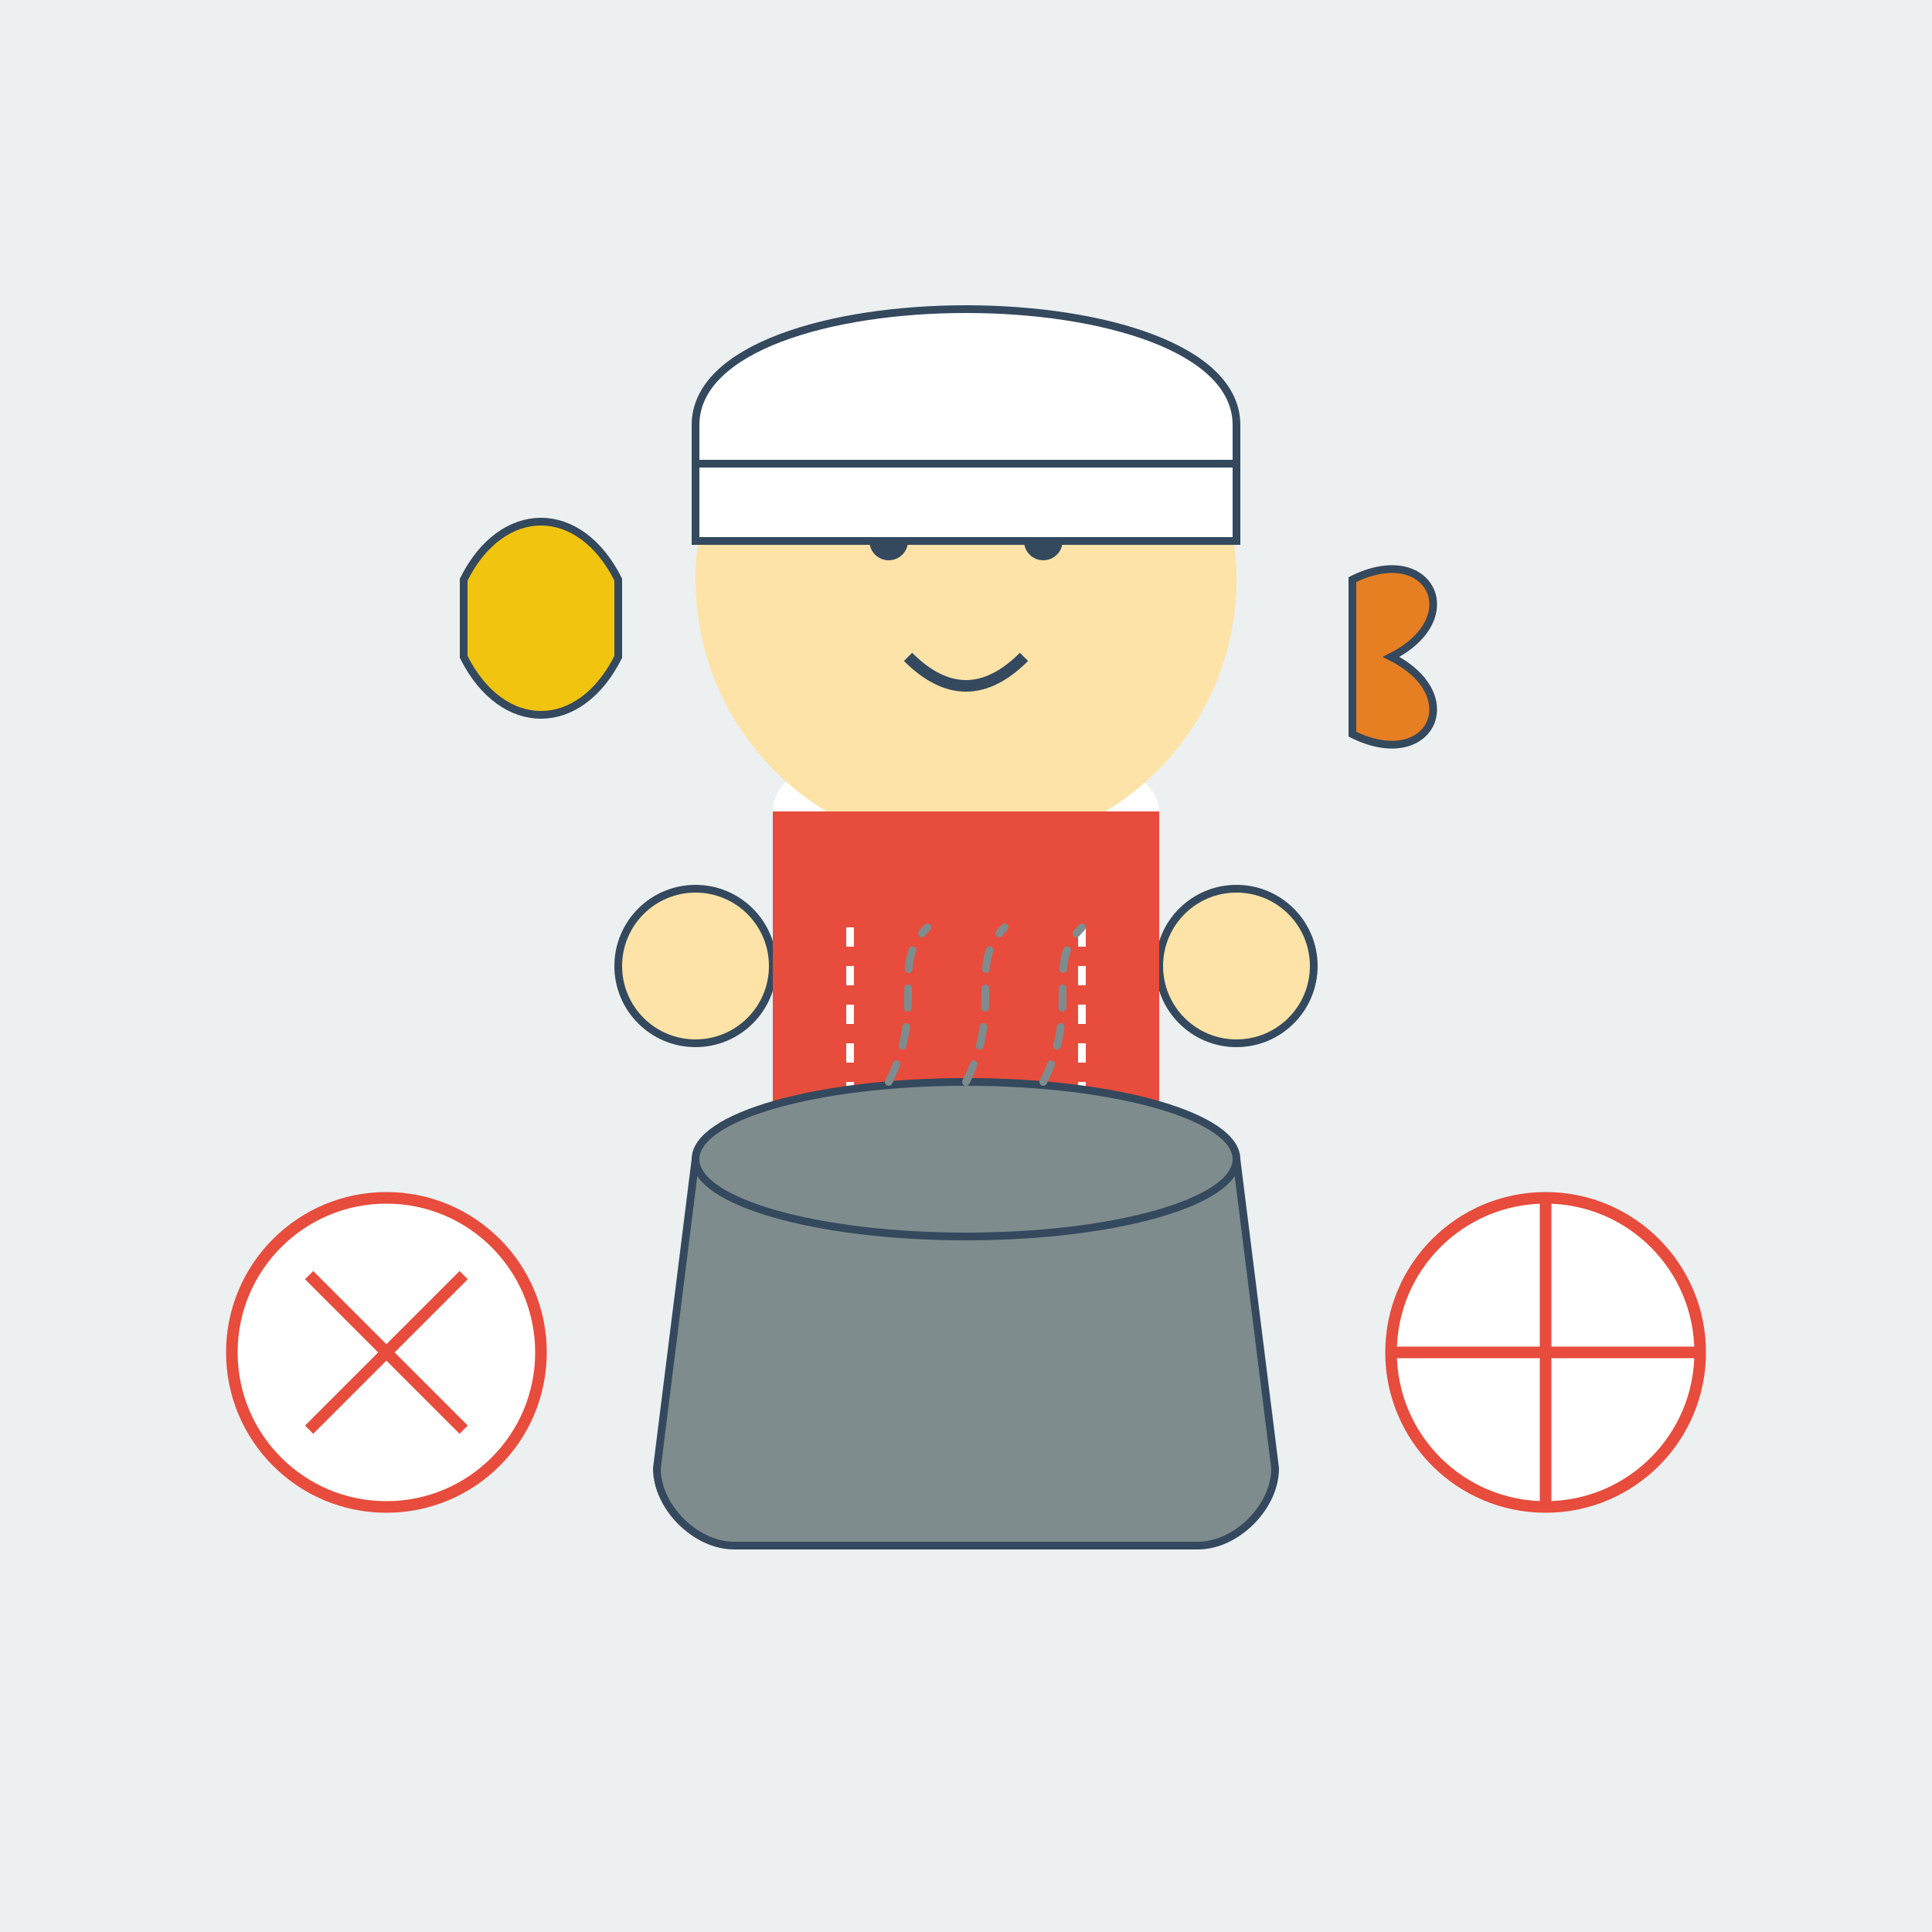 <svg xmlns="http://www.w3.org/2000/svg" viewBox="0 0 500 500" width="500" height="500">
  <!-- Background -->
  <rect width="500" height="500" fill="#ECF0F1"/>
  
  <!-- Chef's body -->
  <rect x="200" y="200" width="100" height="200" fill="#FFFFFF" rx="10" ry="10"/>
  
  <!-- Chef's head -->
  <circle cx="250" cy="150" r="70" fill="#FDE3A7"/>
  
  <!-- Chef's face -->
  <circle cx="230" cy="140" r="5" fill="#34495E"/>
  <circle cx="270" cy="140" r="5" fill="#34495E"/>
  <path d="M235 170 C245 180, 255 180, 265 170" stroke="#34495E" stroke-width="3" fill="none"/>
  
  <!-- Chef's hat -->
  <path d="M180 110 C180 70, 320 70, 320 110 L320 120 L180 120 Z" fill="#FFFFFF" stroke="#34495E" stroke-width="2"/>
  <rect x="180" y="120" width="140" height="20" fill="#FFFFFF" stroke="#34495E" stroke-width="2"/>
  
  <!-- Chef's neck -->
  <rect x="230" y="190" width="40" height="20" fill="#FDE3A7"/>
  
  <!-- Chef's hands -->
  <circle cx="180" cy="250" r="20" fill="#FDE3A7" stroke="#34495E" stroke-width="2"/>
  <circle cx="320" cy="250" r="20" fill="#FDE3A7" stroke="#34495E" stroke-width="2"/>
  
  <!-- Chef's apron -->
  <rect x="200" y="210" width="100" height="30" fill="#E74C3C"/>
  <path d="M200 240 L200 400 L300 400 L300 240" fill="#E74C3C"/>
  <path d="M220 240 L220 370" stroke="#FFFFFF" stroke-width="2" stroke-dasharray="5,5"/>
  <path d="M280 240 L280 370" stroke="#FFFFFF" stroke-width="2" stroke-dasharray="5,5"/>
  
  <!-- Chef's cooking pot -->
  <path d="M180 300 L170 380 C170 390, 180 400, 190 400 L310 400 C320 400, 330 390, 330 380 L320 300" fill="#7F8C8D" stroke="#34495E" stroke-width="2"/>
  <ellipse cx="250" cy="300" rx="70" ry="20" fill="#7F8C8D" stroke="#34495E" stroke-width="2"/>
  
  <!-- Steam from the pot -->
  <path d="M230 280 C240 260, 230 250, 240 240 M250 280 C260 260, 250 250, 260 240 M270 280 C280 260, 270 250, 280 240" stroke="#7F8C8D" stroke-width="2" fill="none" stroke-linecap="round" stroke-dasharray="5,5"/>
  
  <!-- Polish culinary elements around the chef -->
  <!-- Pierogi -->
  <path d="M120 150 C130 130, 150 130, 160 150 L160 170 C150 190, 130 190, 120 170 Z" fill="#F1C40F" stroke="#34495E" stroke-width="2"/>
  
  <!-- Sausage -->
  <path d="M350 150 C370 140, 380 160, 360 170 C380 180, 370 200, 350 190 Z" fill="#E67E22" stroke="#34495E" stroke-width="2"/>
  
  <!-- Traditional plate decoration -->
  <circle cx="100" cy="350" r="40" fill="#FFFFFF" stroke="#E74C3C" stroke-width="3"/>
  <path d="M80 330 L120 370 M120 330 L80 370" stroke="#E74C3C" stroke-width="3"/>
  
  <!-- Decorative elements -->
  <circle cx="400" cy="350" r="40" fill="#FFFFFF" stroke="#E74C3C" stroke-width="3"/>
  <path d="M400 310 L400 390 M360 350 L440 350" stroke="#E74C3C" stroke-width="3"/>
</svg>

